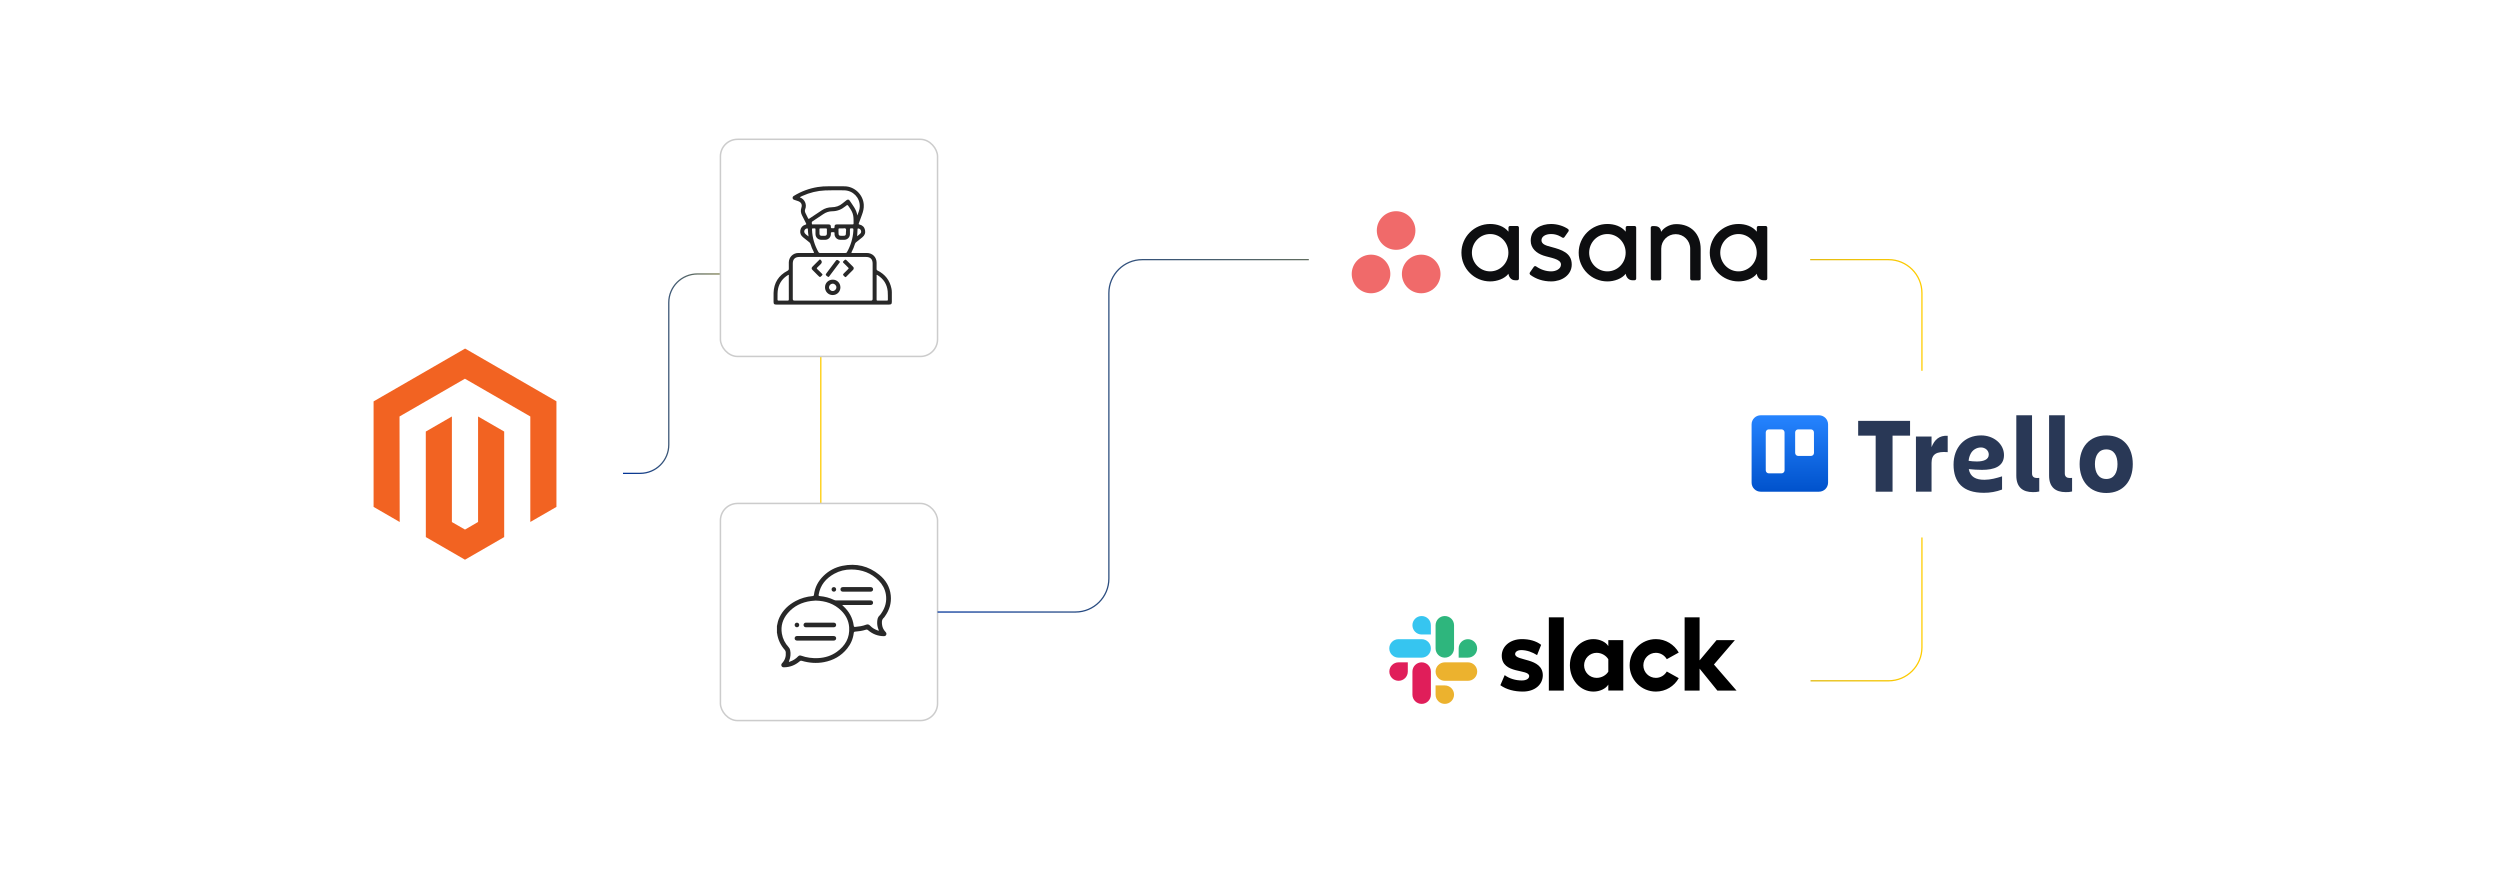 <?xml version="1.0" encoding="UTF-8"?><svg id="a" xmlns="http://www.w3.org/2000/svg" xmlns:xlink="http://www.w3.org/1999/xlink" viewBox="0 0 860 302.278"><defs><linearGradient id="b" x1="214.274" y1="160.9" x2="282.575" y2="160.9" gradientUnits="userSpaceOnUse"><stop offset="0" stop-color="#039"/><stop offset="1" stop-color="#fc0"/></linearGradient><filter id="c" x="81.177" y="77.399" width="157.68" height="157.68" filterUnits="userSpaceOnUse"><feOffset dx="0" dy="0"/><feGaussianBlur result="d" stdDeviation="8.095"/><feFlood flood-color="#878787" flood-opacity=".3"/><feComposite in2="d" operator="in"/><feComposite in="SourceGraphic"/></filter><filter id="e" x="239.077" y="38.979" width="92.4" height="92.64" filterUnits="userSpaceOnUse"><feOffset dx="0" dy="0"/><feGaussianBlur result="f" stdDeviation="2.822"/><feFlood flood-color="#999" flood-opacity=".3"/><feComposite in2="f" operator="in"/><feComposite in="SourceGraphic"/></filter><filter id="g" x="239.077" y="164.259" width="92.4" height="92.64" filterUnits="userSpaceOnUse"><feOffset dx="0" dy="0"/><feGaussianBlur result="h" stdDeviation="2.822"/><feFlood flood-color="#999" flood-opacity=".3"/><feComposite in2="h" operator="in"/><feComposite in="SourceGraphic"/></filter><linearGradient id="i" x1="322.515" y1="161.758" x2="661.368" y2="161.758" xlink:href="#b"/><filter id="j" x="427.866" y="35.768" width="217.44" height="102.24" filterUnits="userSpaceOnUse"><feOffset dx="0" dy="0"/><feGaussianBlur result="k" stdDeviation="7.412"/><feFlood flood-color="#878787" flood-opacity=".3"/><feComposite in2="k" operator="in"/><feComposite in="SourceGraphic"/></filter><filter id="l" x="559.626" y="105.128" width="217.2" height="102.24" filterUnits="userSpaceOnUse"><feOffset dx="0" dy="0"/><feGaussianBlur result="m" stdDeviation="7.412"/><feFlood flood-color="#878787" flood-opacity=".3"/><feComposite in2="m" operator="in"/><feComposite in="SourceGraphic"/></filter><linearGradient id="n" x1="54.285" y1="1168.293" x2="54.285" y2="1169.337" gradientTransform="translate(-752.718 29600.691) scale(25.208 -25.192)" gradientUnits="userSpaceOnUse"><stop offset="0" stop-color="#0052cc"/><stop offset="1" stop-color="#2684ff"/></linearGradient><filter id="o" x="428.106" y="174.728" width="217.2" height="102.24" filterUnits="userSpaceOnUse"><feOffset dx="0" dy="0"/><feGaussianBlur result="p" stdDeviation="7.412"/><feFlood flood-color="#878787" flood-opacity=".3"/><feComposite in2="p" operator="in"/><feComposite in="SourceGraphic"/></filter></defs><path d="M214.274,162.831h5.941c5.437,0,9.845-4.408,9.845-9.845v-48.898c0-5.437,4.408-9.845,9.845-9.845h32.604c5.437,0,9.845,4.408,9.845,9.845v123.689" fill="none" stroke="url(#b)" stroke-miterlimit="10" stroke-width=".443"/><rect x="105.653" y="101.912" width="108.621" height="108.621" rx="8.708" ry="8.708" fill="#fff" filter="url(#c)"/><polygon points="159.995 119.906 128.512 138.078 128.512 174.375 137.499 179.571 137.436 143.266 159.931 130.281 182.427 143.266 182.427 179.555 191.414 174.375 191.414 138.046 159.995 119.906" fill="#f26322"/><polygon points="164.453 179.563 159.963 182.173 155.45 179.587 155.45 143.266 146.471 148.453 146.487 184.758 159.955 192.54 173.44 184.758 173.44 148.453 164.453 143.266 164.453 179.563" fill="#f26322"/><rect x="247.825" y="47.927" width="74.69" height="74.69" rx="5.877" ry="5.877" fill="#fff" filter="url(#e)" stroke="#ccc" stroke-miterlimit="10" stroke-width=".522"/><path d="M286.446,104.778c-6.443,0-12.886 0-19.329-0-.843,0-1.012-.167-1.012-.999-.001-1.01-.026-2.021.005-3.03.105-3.458,1.715-5.989,4.768-7.594.354-.186.497-.379.478-.779-.033-.695-.013-1.392-.008-2.088.014-1.81,1.446-3.251,3.254-3.26,1.693-.009,3.385-.008,5.078.003.321.002.428-.041.247-.373-.478-.877-.85-1.801-1.139-2.757-.075-.248-.22-.427-.42-.584-.709-.556-1.411-1.12-2.113-1.685-.78-.628-1.12-1.448-.939-2.428.181-.983.787-1.637,1.755-1.91.327-.092.337-.215.196-.486-.471-.909-.914-1.832-1.381-2.743-.432-.845-.513-1.702-.21-2.612.357-1.072-.065-1.891-1.126-2.261-.438-.152-.879-.296-1.319-.442-.307-.102-.532-.276-.569-.623-.037-.344.139-.565.416-.735,2.542-1.565,5.287-2.582,8.236-3.051,1.215-.193,2.437-.267,3.668-.257,1.843.015,3.686-.004,5.528.007,3.456.019,6.424,2.885,6.626,6.336.071,1.22-.206,2.351-.627,3.47-.365.971-.704,1.951-1.074,2.919-.108.281-.045.368.241.433,1.014.23,1.674.869,1.891,1.878.216,1.005-.12,1.857-.928,2.507-.702.565-1.405,1.128-2.111,1.687-.186.147-.334.309-.406.545-.298.982-.682,1.93-1.169,2.833-.166.308-.034.33.23.329,1.665-.006,3.331-.006,4.996-.002,1.95.005,3.362,1.41,3.371,3.35.004.71.015,1.42-.006,2.129-.009.305.105.459.374.593,2.58,1.276,4.155,3.334,4.735,6.153.088.428.141.86.139,1.299-.005,1.078 0,2.157 0,3.235-0.0.814-.175.992-.979.992-4.928.001-9.856 0-14.784 0-1.529,0-3.058,0-4.587,0ZM286.422,103.41c4.41,0,8.819 0,13.229-0q.532,0,.533-.545c0-4.068.001-8.136-0-12.205-.001-1.502-.769-2.265-2.279-2.265-7.631-.001-15.263-.001-22.894,0-1.534 0-2.294.759-2.294,2.291-.001,4.055-.001,8.109-0,12.164q0,.56.559.561c4.382 0,8.764 0,13.147 0ZM294.917,74.138c.413-1.08.822-2.047.844-3.119.062-3.034-2.312-5.504-5.421-5.55-2.168-.032-4.337-.054-6.506.037-2.722.115-5.308.758-7.783,1.876-.304.137-.622.255-.892.468.035.043.047.074.067.082,1.528.556,2.446,2.349,1.763,4.039-.184.456-.115.911.103,1.346.287.573.589,1.14.854,1.724.135.299.252.302.509.128,1.412-.957,2.829-1.905,4.258-2.837,1.028-.671,2.165-1.016,3.398-1.035,1.396-.021,2.654-.426,3.729-1.349.445-.382.907-.745,1.376-1.097.395-.296.806-.253,1.068.152,1.033,1.594,2.331,3.051,2.634,5.135ZM286.419,87.025c1.46,0,2.921-.003,4.381.003.234.001.409-.035.54-.268,1.295-2.294,2.058-4.747,2.215-7.38.051-.853.029-.844-.824-.823-.266.007-.362.099-.356.362.012.559.013,1.119-.001,1.679-.025,1.026-.863,1.866-1.888,1.893-.505.013-1.01.012-1.515 0-.814-.018-1.523-.555-1.793-1.327-.112-.318-.103-.644-.1-.971.002-.189-.047-.351-.268-.311-.325.058-.707-.191-.973.17-.027.037-.011.106-.012.161-.002.109,0,.218-.002.328-.021,1.098-.857,1.935-1.955,1.953-.45.007-.901.006-1.351.001-1.151-.013-1.98-.844-1.992-1.997-.005-.532-.009-1.065.001-1.597.004-.244-.085-.358-.334-.338-.108.008-.218.001-.327.001-.543.002-.551.002-.529.55.112,2.724.884,5.256,2.216,7.627.127.225.286.289.528.288,1.447-.008,2.893-.004,4.34-.004ZM290.515,77.195c.915,0,1.829-.002,2.744.002.214.001.374-.022.373-.3-.006-.9.021-1.8-.123-2.695-.187-1.157-.813-2.099-1.452-3.039-.529-.779-.529-.79-1.248-.195-1.306,1.082-2.779,1.692-4.496,1.706-1.131.009-2.172.352-3.111 1-.697.481-1.407.941-2.111,1.411-.534.356-1.063.719-1.603,1.066-.35.225-.226.565-.2.854.028.307.321.184.501.185,1.734.009,3.468.004,5.202.007.596.001.844.225.822.809-.014.394.11.561.506.502.08-.012.165-.011.245,0,.378.052.538-.075.52-.488-.025-.593.221-.819.808-.823.874-.005,1.748-.001,2.621-.002ZM301.553,98.924c0,1.365.005,2.73-.004,4.096-.002.269.066.398.366.394,1.051-.013,2.102-.011,3.154-.001.262.002.37-.086.362-.355-.03-.954.034-1.909-.062-2.864-.243-2.408-1.408-4.232-3.444-5.514-.097-.061-.203-.2-.322-.116-.105.073-.047.229-.047.348-.003,1.338-.002,2.676-.002,4.014ZM271.348,98.944c0-1.351.002-2.703-.003-4.054-0-.114.069-.269-.064-.336-.104-.052-.199.062-.289.117-1.699,1.04-2.805,2.521-3.291,4.457-.32,1.275-.201,2.577-.234,3.871-.009.332.112.422.428.417.996-.016,1.993-.019,2.989.002.353.007.476-.092.471-.46-.02-1.337-.008-2.675-.008-4.013ZM283.181,78.564c-.313,0-.627.007-.94-.002-.231-.007-.358.06-.352.321.012.504-.009,1.009.009,1.512.016.462.257.704.716.726.367.018.736.017,1.103.001.465-.02.713-.255.731-.711.02-.517.003-1.036.008-1.553.002-.207-.086-.298-.293-.294-.327.006-.654.002-.981.001ZM289.818,78.564c-.366,0-.667.019-.965-.005-.337-.027-.433.118-.412.43.02.298.004.599.004.899,0,1.125.115,1.24,1.236,1.24,1.241 0,1.334-.085,1.324-1.313-.003-.391.169-.887-.077-1.148-.267-.284-.776-.053-1.111-.103ZM278.142,81.343c-.115-.924-.236-1.729-.24-2.542-.001-.207-.119-.239-.3-.213-.786.112-1.212,1.005-.751,1.642.319.44.801.706,1.291,1.114ZM294.855,81.274c.372-.311.764-.6,1.109-.939.31-.304.334-.706.178-1.101-.154-.389-.468-.579-.874-.644-.207-.033-.273.056-.273.241-0.0.8-.129,1.59-.14,2.442Z" fill="#282828"/><path d="M286.432,101.5c-1.5-.005-2.639-1.173-2.631-2.699.008-1.467,1.188-2.608,2.687-2.6,1.478.009,2.618,1.177,2.612,2.677-.006,1.479-1.174,2.627-2.667,2.622ZM287.72,98.826c-.007-.673-.634-1.268-1.314-1.246-.647.021-1.226.611-1.226,1.251-.001.694.599,1.302,1.271,1.289.693-.014,1.277-.609,1.27-1.293Z" fill="#282828"/><path d="M282.013,89.234c.17 0.0.238.115.324.197q.72.688.017,1.392c-.405.405-.801.819-1.218,1.21-.206.193-.216.324-.005.525.552.527,1.077,1.082,1.627,1.611.206.198.251.333.024.562-.711.719-.702.729-1.426.005-.617-.617-1.237-1.23-1.849-1.852-.407-.413-.409-.759-.004-1.169.757-.766,1.521-1.525,2.283-2.285.076-.075.162-.14.229-.196Z" fill="#282828"/><path d="M293.682,92.28c.016.236-.088.406-.238.556-.79.791-1.583,1.578-2.367,2.374-.175.177-.293.166-.472-.001-.774-.721-.778-.716-.042-1.452.405-.405.801-.818,1.217-1.211.193-.182.201-.306.004-.495-.56-.538-1.093-1.104-1.655-1.64-.225-.214-.205-.351.006-.562.7-.703.693-.711,1.397-.006.617.617,1.233,1.234,1.85,1.85.167.167.32.34.3.586Z" fill="#282828"/><path d="M288.921,90.146c-.038.058-.087.14-.143.215-1.177,1.57-2.357,3.136-3.528,4.71-.163.219-.284.266-.525.091-.84-.61-.848-.602-.222-1.436,1.013-1.352,2.027-2.703,3.041-4.054q.34-.453.81-.103c.142.106.284.211.423.321.073.058.16.111.145.255Z" fill="#282828"/><rect x="247.825" y="173.188" width="74.69" height="74.69" rx="5.877" ry="5.877" fill="#fff" filter="url(#g)" stroke="#ccc" stroke-miterlimit="10" stroke-width=".522"/><path d="M267.261,215.371c.18-1.032.424-2.045.877-2.997,1.196-2.516,3.124-4.314,5.546-5.615,1.833-.984,3.8-1.533,5.867-1.711.344-.03.421-.194.454-.473.306-2.547,1.455-4.68,3.262-6.46,1.827-1.798,4.025-2.964,6.53-3.473,4.702-.957,8.971.046,12.694,3.09,2.237,1.829,3.646,4.19,3.933,7.108.259,2.631-.465,5.021-2.002,7.168-.119.166-.223.353-.374.483-.823.705-.731,1.628-.604,2.544.125.896.544,1.668,1.156,2.329.274.296.429.608.265,1.002-.168.403-.51.487-.911.479-2.031-.043-3.811-.74-5.343-2.061-.245-.211-.451-.259-.754-.161-1.194.387-2.431.568-3.677.66-.352.026-.458.164-.493.473-.23,1.991-1.004,3.76-2.246,5.318-2.062,2.585-4.778,4.091-7.997,4.705-2.562.489-5.1.286-7.596-.444-.322-.094-.531-.04-.785.178-1.547,1.325-3.342,2.018-5.388,2.043-.379.004-.684-.105-.841-.469-.153-.355-.058-.667.203-.945.994-1.058,1.393-2.318,1.262-3.756-.027-.299-.114-.561-.321-.796-1.467-1.657-2.379-3.574-2.672-5.776-.007-.05-.029-.097-.044-.146v-2.295ZM280.568,206.599c-.42.037-1.007.065-1.587.143-3.177.426-5.905,1.735-8.001,4.202-1.724,2.03-2.463,4.373-2.015,7.035.3,1.784,1.103,3.329,2.324,4.655.269.292.437.608.52.997.269,1.249.141,2.456-.315,3.64-.043.113-.179.243-.083.347.112.122.265-.003.389-.047,1.037-.37,1.95-.937,2.707-1.743.296-.315.628-.437,1.066-.28,1.907.684,3.876.942,5.898.839,2.336-.12,4.495-.791,6.398-2.153,2.902-2.078,4.514-4.837,4.238-8.505-.171-2.263-1.165-4.154-2.772-5.72-2.389-2.327-5.32-3.319-8.767-3.407ZM289.776,208.129c.025.075.027.104.042.119.091.089.185.174.279.261,1.984,1.825,3.242,4.038,3.586,6.735.04.31.157.448.488.417,1.272-.119,2.537-.291,3.732-.757.596-.232,1.008-.108,1.426.339.727.779,1.635,1.29,2.637,1.638.103.036.225.129.32.027.081-.087-.018-.189-.054-.279-.35-.862-.531-1.756-.479-2.687.047-.835.15-1.648.855-2.248.228-.194.392-.468.566-.719,1.373-1.98,1.956-4.155,1.556-6.553-.303-1.818-1.169-3.366-2.44-4.674-2.587-2.665-5.814-3.835-9.471-3.843-2.052-.004-4.023.469-5.834,1.472-2.858,1.584-4.795,3.867-5.365,7.172-.06.35.021.478.381.509,1.716.148,3.361.579,4.917,1.324.249.119.499.166.773.166,3.837-.005,7.674-.003,11.511-.003.14,0,.281-.006.42.006.428.039.719.368.714.796-.005.481-.336.779-.889.779-2.371.003-4.742.002-7.113.002-.841,0-1.681,0-2.56,0Z" fill="#282828"/><path d="M280.478,220.371c-2.078-0-4.155.002-6.233-.002-.568-.001-.902-.318-.887-.819.011-.394.287-.704.677-.754.088-.011.178-.009.267-.009,4.13-0,8.259-.001,12.389 0.0.531 0.0.845.21.931.61.114.533-.25.967-.835.97-1.427.007-2.855.003-4.282.003-.675,0-1.351,0-2.027-0Z" fill="#282828"/><path d="M282.029,215.78c-1.529,0-3.059 0-4.588-.001-.127,0-.257.006-.382-.014-.382-.061-.644-.39-.641-.786.003-.396.272-.717.657-.771.125-.018.254-.012.382-.012,3.046-.001,6.092-0,9.137-0.0.089,0,.179-.002.268.003.461.026.769.338.774.778.005.458-.309.792-.791.798-1.019.012-2.039.005-3.058.005-.586 0-1.173,0-1.759,0Z" fill="#282828"/><path d="M274.936,214.977c.005.457-.333.799-.788.799-.455.001-.793-.341-.79-.797.004-.441.329-.771.768-.78.458-.009.804.323.809.778Z" fill="#282828"/><path d="M294.711,203.538c-1.58,0-3.16.004-4.741-.002-.522-.002-.845-.309-.851-.778-.006-.472.316-.795.828-.8.994-.008,1.988-.003,2.982-.003,2.167,0,4.333-.001,6.5.001.483.001.785.201.886.571.146.538-.226,1.006-.825,1.009-1.593.007-3.186.002-4.779.002Z" fill="#282828"/><path d="M287.637,202.736c.005.457-.333.799-.788.799-.456.001-.793-.341-.79-.797.004-.441.329-.771.768-.78.458-.009.804.323.809.778Z" fill="#282828"/><path d="M322.515,210.533h47.439c6.351,0,11.5-5.149,11.5-11.5v-98.214c0-6.351,5.149-11.5,11.5-11.5h256.692c6.351,0,11.5,5.149,11.5,11.5v121.878c0,6.351-5.149,11.5-11.5,11.5h-188.889" fill="none" stroke="url(#i)" stroke-miterlimit="10" stroke-width=".443"/><rect x="450.232" y="58.094" width="172.47" height="57.353" rx="7.973" ry="7.973" fill="#fff" filter="url(#j)"/><path d="M604.339,94.165c.086.986.875,2.24,2.24,2.24h.799c.31,0,.564-.254.564-.564v-17.573h-.004c-.016-.296-.261-.533-.56-.533h-2.476c-.299,0-.544.237-.56.533h-.003v1.428c-1.517-1.87-3.909-2.646-6.307-2.646-5.452,0-9.871,4.423-9.871,9.879s4.419,9.879,9.871,9.879v.001c2.398,0,5.012-.931,6.306-2.646l0.0.002h0ZM598.042,93.35c-3.467,0-6.278-2.875-6.278-6.422s2.811-6.421,6.278-6.421,6.278,2.875,6.278,6.421-2.811,6.422-6.278,6.422h0Z" fill="#0d0e10" fill-rule="evenodd"/><path d="M585.032,94.769l-.001-9.093h0c0-5.126-3.231-8.584-8.384-8.584-2.46,0-4.476,1.423-5.188,2.646-.154-.956-.661-1.961-2.234-1.961h-.802c-.31,0-.563.254-.563.564v17.574h.003c.016.296.261.533.56.533h2.476c.038,0,.075-.005.111-.012.016-.003.032-.01.048-.014.018-.006.038-.01.055-.017.022-.009.042-.021.063-.033.01-.006.02-.01.03-.017.025-.016.048-.035.069-.055.004-.004.008-.006.011-.009.025-.024.047-.05.067-.077v-0c.062-.085.1-.188.106-.298h.003v-10.381c0-2.753,2.23-4.985,4.981-4.985s4.981,2.232,4.981,4.985l.002,8.677.001-.003c0,.008.001.016.001.024v1.683h.003c.016.296.261.533.56.533h2.476c.038,0,.075-.005.111-.012.015-.003.028-.009.043-.013.02-.006.041-.011.061-.019.02-.008.039-.02.058-.031.012-.007.024-.011.035-.019.023-.015.044-.033.064-.051.005-.005.011-.008.016-.013.023-.023.044-.047.064-.073.001-.002.003-.004.004-.005.061-.085.098-.186.105-.296,0-.001 0-.002 0-.002h.003v-1.146l-.001-0" fill="#0d0e10" fill-rule="evenodd"/><path d="M559.246,94.165c.087.986.875,2.24,2.24,2.24h.799c.31,0,.563-.254.563-.564v-17.573h-.003c-.016-.296-.261-.533-.56-.533h-2.476c-.299,0-.544.237-.561.533h-.003v1.428c-1.517-1.87-3.909-2.646-6.307-2.646-5.452,0-9.871,4.423-9.871,9.879s4.419,9.879,9.871,9.879v.001c2.398,0,5.012-.931,6.307-2.646l0.0.002h0ZM552.949,93.35c-3.467,0-6.278-2.875-6.278-6.422s2.811-6.421,6.278-6.421,6.278,2.875,6.278,6.421-2.81,6.422-6.278,6.422h0Z" fill="#0d0e10" fill-rule="evenodd"/><path d="M528.427,91.648c1.653,1.146,3.457,1.702,5.191,1.702,1.652,0,3.359-.857,3.359-2.348,0-1.991-3.721-2.301-6.059-3.096-2.338-.795-4.352-2.439-4.352-5.101,0-4.073,3.626-5.755,7.011-5.755,2.145,0,4.357.708,5.792,1.722.494.375.193.805.193.805l-1.369,1.957c-.154.221-.423.411-.809.172-.386-.238-1.741-1.198-3.806-1.198s-3.309.954-3.309,2.137c0,1.419,1.617,1.865,3.51,2.348,3.3.89,6.9,1.96,6.9,6.009,0,3.589-3.354,5.807-7.061,5.807-2.809,0-5.201-.801-7.207-2.275-.418-.419-.126-.807-.126-.807l1.363-1.947c.277-.364.627-.237.78-.131" fill="#0d0e10" fill-rule="evenodd"/><path d="M518.908,94.165c.087.986.875,2.24,2.24,2.24h.799c.31,0,.564-.254.564-.564v-17.573h-.003c-.016-.296-.261-.533-.56-.533h-2.476c-.299,0-.544.237-.561.533h-.003v1.428c-1.517-1.87-3.909-2.646-6.307-2.646-5.452,0-9.871,4.423-9.871,9.879s4.419,9.879,9.871,9.879v.001c2.398,0,5.012-.931,6.307-2.646l0.0.002h0ZM512.611,93.35c-3.467,0-6.278-2.875-6.278-6.422s2.811-6.421,6.278-6.421,6.277,2.875,6.277,6.421-2.81,6.422-6.277,6.422h0Z" fill="#0d0e10" fill-rule="evenodd"/><path d="M488.892,87.601c-3.669,0-6.643,2.974-6.643,6.643s2.974,6.643,6.643,6.643,6.643-2.974,6.643-6.643-2.974-6.643-6.643-6.643h0ZM471.634,87.601c-3.669,0-6.643,2.974-6.643,6.642s2.974,6.643,6.643,6.643,6.643-2.974,6.643-6.643-2.974-6.642-6.643-6.642h0ZM486.905,79.297c0,3.669-2.974,6.643-6.643,6.643s-6.643-2.974-6.643-6.643,2.974-6.643,6.643-6.643,6.643,2.974,6.643,6.643h0Z" fill="#f06a6a" fill-rule="evenodd"/><rect x="581.878" y="127.546" width="172.47" height="57.353" rx="7.973" ry="7.973" fill="#fff" filter="url(#l)"/><path d="M625.734,142.854h-20.058c-1.726,0-3.125,1.398-3.127,3.123v20.028c-.003.832.325,1.63.911,2.22.587.589,1.384.92,2.216.92h20.058c.831-.001,1.627-.333,2.213-.922s.913-1.387.91-2.218v-20.028c-.002-1.724-1.399-3.121-3.123-3.123ZM613.895,161.79c-.001.278-.113.544-.311.739-.198.195-.465.304-.743.302h-4.383c-.573-.002-1.037-.468-1.037-1.041v-13.044c0-.573.464-1.039,1.037-1.041h4.383c.574.002,1.039.467,1.041,1.041l.013,13.044ZM624.01,155.801c0,.278-.111.545-.309.741s-.466.304-.744.3h-4.383c-.574-.002-1.039-.467-1.041-1.041v-7.055c.002-.574.467-1.039,1.041-1.041h4.383c.573.002,1.037.468,1.037,1.041l.017,7.055Z" fill="url(#n)" fill-rule="evenodd"/><path d="M657.062,144.78v5.083h-6.023v19.282h-5.808v-19.282h-6.023v-5.083h17.854Z" fill="#293856"/><path d="M664.454,169.145h-5.37v-18.966h5.37v3.633c1.02-2.558,2.651-4.08,5.555-3.894v5.618c-3.793-.295-5.555.632-5.555,3.671v9.938Z" fill="#293856"/><path d="M699.344,169.292c-3.519,0-5.732-1.686-5.732-5.673v-20.766h5.407v20.024c0,1.151.759,1.559,1.686,1.559.268.005.535-.007.801-.038v4.674c-.707.172-1.435.246-2.162.219Z" fill="#293856"/><path d="M710.622,169.292c-3.519,0-5.736-1.686-5.736-5.673v-20.766h5.407v20.024c0,1.151.763,1.559,1.707,1.559.266.005.532-.007.797-.038v4.674c-.711.174-1.443.248-2.175.219Z" fill="#293856"/><path d="M715.389,159.653c0-5.858,3.372-9.867,9.18-9.867s9.108,3.995,9.108,9.867-3.338,9.938-9.108,9.938-9.18-4.118-9.18-9.938ZM720.653,159.653c0,2.853,1.197,5.117,3.916,5.117s3.848-2.263,3.848-5.117-1.159-5.058-3.848-5.058-3.916,2.2-3.916,5.058Z" fill="#293856"/><path d="M677.259,161.369c1.503.165,3.014.254,4.527.266,4.114,0,7.587-1.104,7.587-5.087,0-3.865-3.57-6.769-7.865-6.769-5.783,0-9.487,4.194-9.487,10.052,0,6.082,3.195,9.694,10.415,9.694,2.142.017,4.268-.363,6.271-1.121v-4.543c-1.855.594-3.941,1.184-6.082,1.184-2.874,0-4.876-.944-5.365-3.675ZM681.397,153.917c1.522,0,2.744,1.033,2.744,2.445,0,1.817-1.918,2.385-4.126,2.385-.94-.004-1.878-.079-2.807-.223.07-.886.324-1.747.746-2.529.689-1.262,2.006-2.053,3.443-2.069v-.008Z" fill="#293856"/><rect x="450.36" y="196.998" width="172.47" height="57.353" rx="7.973" ry="7.973" fill="#fff" filter="url(#o)"/><path d="M516.124,235.713l1.492-3.465c1.612,1.203,3.754,1.829,5.872,1.829,1.564,0,2.551-.602,2.551-1.516-.024-2.551-9.361-.553-9.434-6.955-.024-3.249,2.864-5.752,6.955-5.752,2.431,0,4.861.602,6.594,1.973l-1.396,3.538c-1.588-1.011-3.562-1.733-5.439-1.733-1.276,0-2.118.602-2.118,1.372.024,2.503,9.434,1.131,9.53,7.244,0,3.321-2.816,5.655-6.859,5.655-2.96,0-5.679-.698-7.749-2.19M573.375,230.996c-.746,1.3-2.142,2.19-3.754,2.19-2.382,0-4.308-1.925-4.308-4.308s1.925-4.308,4.308-4.308c1.612,0,3.008.89,3.754,2.19l4.115-2.286c-1.54-2.744-4.5-4.621-7.869-4.621-4.981,0-9.024,4.043-9.024,9.024s4.043,9.024,9.024,9.024c3.393,0,6.329-1.853,7.869-4.621,0,0-4.115-2.286-4.115-2.286ZM532.801,212.37h5.15v25.197h-5.15v-25.197ZM579.512,212.37v25.197h5.15v-7.556l6.113,7.556h6.594l-7.773-8.976,7.196-8.375h-6.305l-5.824,6.955v-14.8h-5.15ZM553.257,231.044c-.746,1.227-2.286,2.142-4.019,2.142-2.382,0-4.308-1.925-4.308-4.308s1.925-4.308,4.308-4.308c1.733,0,3.273.963,4.019,2.214v4.26ZM553.257,220.215v2.046c-.842-1.42-2.936-2.406-5.126-2.406-4.524,0-8.086,3.995-8.086,9.001s3.562,9.049,8.086,9.049c2.19,0,4.284-.987,5.126-2.406v2.046h5.15v-17.327h-5.15Z"/><path d="M484.285,231.02c0,1.757-1.42,3.177-3.177,3.177s-3.177-1.42-3.177-3.177,1.42-3.177,3.177-3.177h3.177v3.177ZM485.874,231.02c0-1.757,1.42-3.177,3.177-3.177s3.177,1.42,3.177,3.177v7.942c0,1.757-1.42,3.177-3.177,3.177s-3.177-1.42-3.177-3.177v-7.942Z" fill="#e01e5a"/><path d="M489.05,218.266c-1.757,0-3.177-1.42-3.177-3.177s1.42-3.177,3.177-3.177,3.177,1.42,3.177,3.177v3.177h-3.177ZM489.05,219.878c1.757,0,3.177,1.42,3.177,3.177s-1.42,3.177-3.177,3.177h-7.966c-1.757,0-3.177-1.42-3.177-3.177s1.42-3.177,3.177-3.177h7.966Z" fill="#36c5f0"/><path d="M501.781,223.055c0-1.757,1.42-3.177,3.177-3.177s3.177,1.42,3.177,3.177-1.42,3.177-3.177,3.177h-3.177v-3.177ZM500.192,223.055c0,1.757-1.42,3.177-3.177,3.177s-3.177-1.42-3.177-3.177v-7.966c0-1.757,1.42-3.177,3.177-3.177s3.177,1.42,3.177,3.177c0,0,0,7.966,0,7.966Z" fill="#2eb67d"/><path d="M497.016,235.785c1.757,0,3.177,1.42,3.177,3.177s-1.42,3.177-3.177,3.177-3.177-1.42-3.177-3.177v-3.177h3.177ZM497.016,234.197c-1.757,0-3.177-1.42-3.177-3.177s1.42-3.177,3.177-3.177h7.966c1.757,0,3.177,1.42,3.177,3.177s-1.42,3.177-3.177,3.177h-7.966Z" fill="#ecb22e"/></svg>